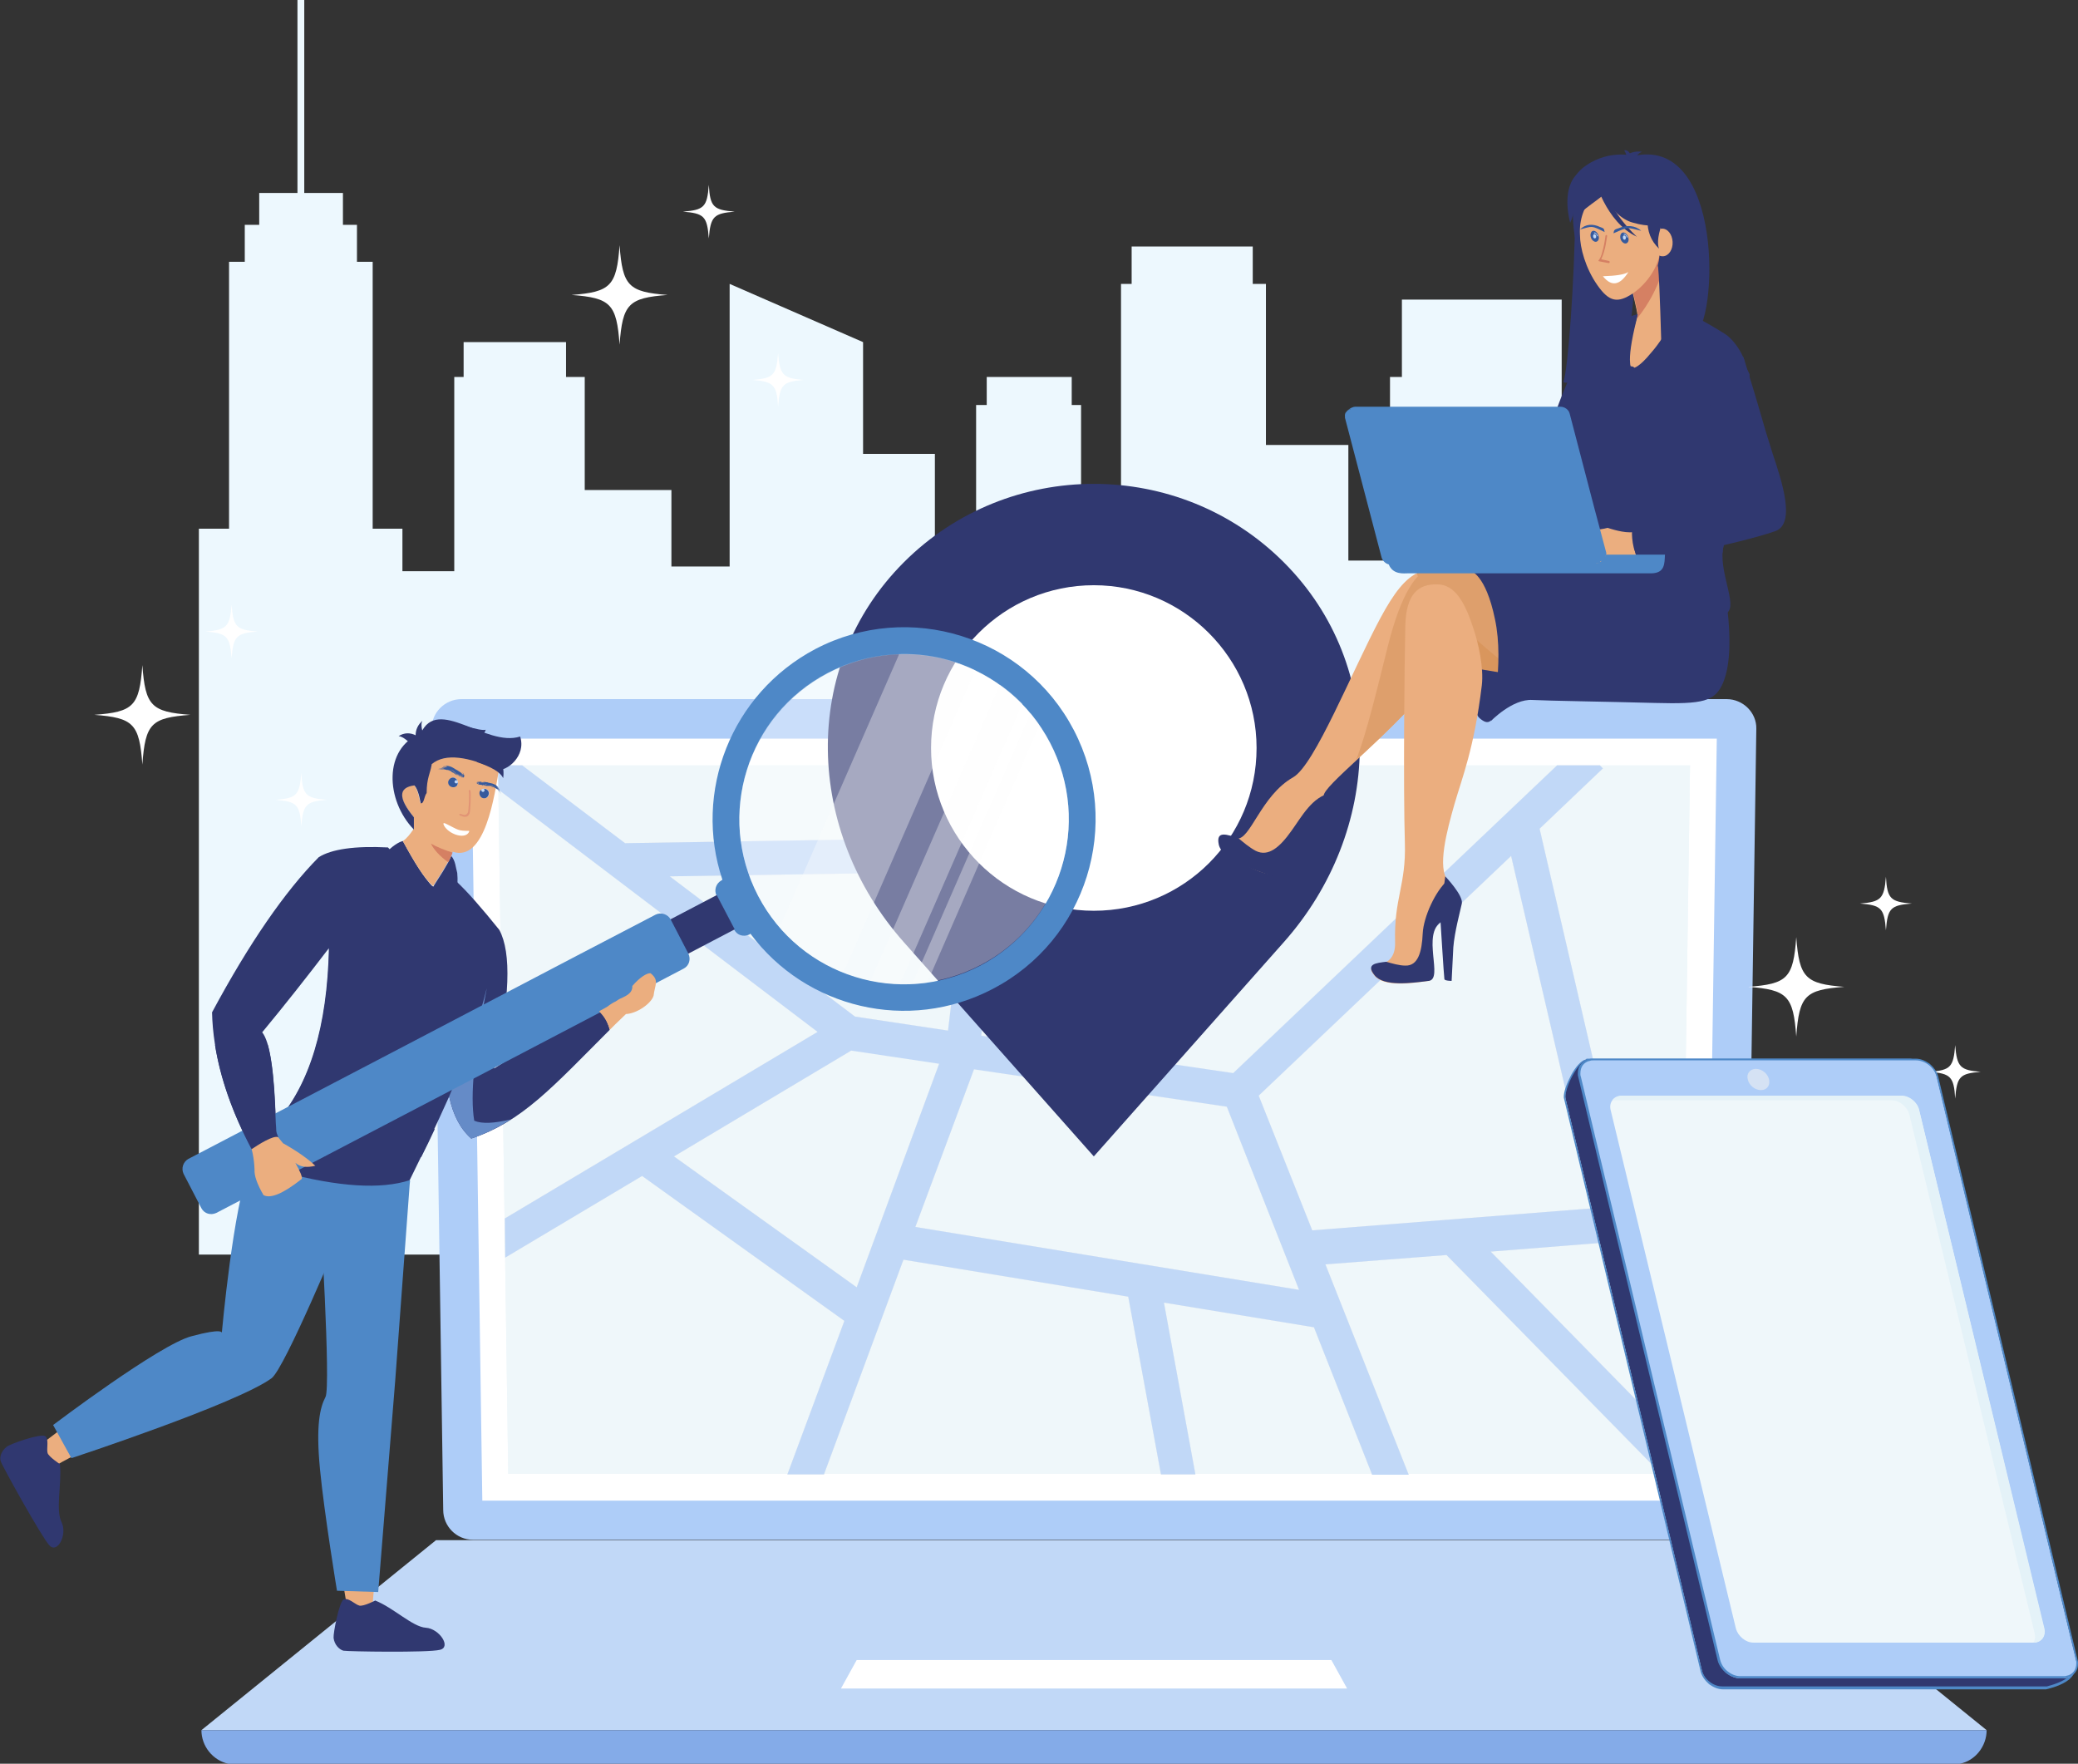 <svg xmlns="http://www.w3.org/2000/svg" xmlns:xlink="http://www.w3.org/1999/xlink" id="Character_1" x="0px" y="0px" viewBox="0 0 489 415" style="enable-background:new 0 0 489 415;" xml:space="preserve"><rect x="0" y="0" width="489" height="415" fill="#333333" stroke="none"/><style type="text/css">	.st0{fill:#EDF8FE;}	.st1{fill:#303870;}	.st2{fill:#FFFFFF;}	.st3{fill:#D4526E;stroke:#4E88C7;stroke-width:1.686;stroke-linejoin:round;stroke-miterlimit:10;}			.st4{fill:none;stroke:#4E88C7;stroke-width:2.116;stroke-linecap:round;stroke-linejoin:round;stroke-miterlimit:10;stroke-dasharray:4.231,6.347,0,0;}			.st5{fill:none;stroke:#8993FB;stroke-width:1.615;stroke-linecap:round;stroke-linejoin:round;stroke-miterlimit:10;stroke-dasharray:3.23,3.23,0,0;}	.st6{fill-rule:evenodd;clip-rule:evenodd;fill:#6186C3;}	.st7{fill-rule:evenodd;clip-rule:evenodd;fill:#303870;}	.st8{fill:#303030;}	.st9{fill:#261817;}	.st10{fill:#E2A592;}	.st11{fill:#3C445B;}	.st12{fill:#2C344D;}	.st13{fill:#6186C3;}	.st14{fill:#4456A6;}	.st15{fill:#2D3A72;}	.st16{fill:#CA6F74;}	.st17{fill:#393D4E;}	.st18{fill:#6178CC;}	.st19{fill:#E3A98C;}	.st20{clip-path:url(#SVGID_2_);fill:#D96969;}	.st21{fill:#82AFC0;}	.st22{clip-path:url(#SVGID_4_);fill:#D96969;}	.st23{fill:#A5CFD8;}	.st24{fill:#F0C9B2;}	.st25{fill:none;stroke:#F0C981;stroke-width:0.399;stroke-linecap:round;stroke-linejoin:round;stroke-miterlimit:10;}	.st26{fill:none;stroke:#CE8870;stroke-width:0.756;stroke-linecap:round;stroke-linejoin:round;stroke-miterlimit:10;}	.st27{fill:#504F94;}	.st28{fill:#172436;}	.st29{fill:#1F314E;}	.st30{fill:#E1ABA0;}	.st31{fill:#1A1F47;}	.st32{fill:#2F3A56;}	.st33{fill:#4E88C7;}	.st34{fill:#2A324E;}	.st35{fill:#C8DAF8;}	.st36{fill:#C4655D;}	.st37{fill:#202020;}	.st38{fill:#211715;}	.st39{fill:#E2A491;}	.st40{fill-rule:evenodd;clip-rule:evenodd;fill:#3D3B6D;}	.st41{fill:#C38276;}	.st42{fill:#E3E3E3;}	.st43{fill-rule:evenodd;clip-rule:evenodd;fill:#EDF8FE;}	.st44{fill-rule:evenodd;clip-rule:evenodd;fill:#AECDF8;}	.st45{fill-rule:evenodd;clip-rule:evenodd;fill:#FFFFFF;}	.st46{fill-rule:evenodd;clip-rule:evenodd;fill:#EFF7FA;}	.st47{fill-rule:evenodd;clip-rule:evenodd;fill:#C1D8F7;}	.st48{fill-rule:evenodd;clip-rule:evenodd;fill:#84ABE8;}	.st49{fill-rule:evenodd;clip-rule:evenodd;fill:#E3E3E3;}	.st50{fill-rule:evenodd;clip-rule:evenodd;fill:#EBAE7F;}	.st51{fill-rule:evenodd;clip-rule:evenodd;fill:#D58063;}	.st52{fill-rule:evenodd;clip-rule:evenodd;fill:#DE9F6C;}	.st53{fill-rule:evenodd;clip-rule:evenodd;fill:#D9965D;}	.st54{fill-rule:evenodd;clip-rule:evenodd;fill:#4E88C7;}	.st55{fill-rule:evenodd;clip-rule:evenodd;fill:#365A9D;}	.st56{fill-rule:evenodd;clip-rule:evenodd;fill:#658BC7;}	.st57{opacity:0.35;}	.st58{fill-rule:evenodd;clip-rule:evenodd;fill:#FCFCFC;}	.st59{fill:#E29475;}	.st60{fill-rule:evenodd;clip-rule:evenodd;fill:#E4F2F8;}	.st61{fill-rule:evenodd;clip-rule:evenodd;fill:#D5E2F4;}	.st62{clip-path:url(#SVGID_6_);}	.st63{fill:#F5F5F5;}	.st64{fill:#455A64;}	.st65{fill:#FFBE9D;}	.st66{fill:#EB996E;}</style><g>	<g>		<polygon class="st43" points="367.5,70.5 329.9,70.5 329.9,88.7 327.1,88.7 327.1,131.9 317.3,131.9 317.3,104.7 297.9,104.7     297.9,66.8 294.8,66.8 294.8,58 266.3,58 266.3,66.8 263.8,66.8 263.8,115.3 254.4,115.3 254.4,95.3 252.2,95.3 252.2,88.7     232.2,88.7 232.2,95.3 229.7,95.3 229.7,131.9 220,131.9 220,106.8 203.1,106.8 203.1,80.5 171.7,66.8 171.7,133.3 158,133.3     158,115.3 137.6,115.3 137.6,88.7 133.2,88.7 133.2,80.5 109.1,80.5 109.1,88.7 106.9,88.7 106.9,134.4 94.7,134.4 94.7,124.4     87.7,124.4 87.7,61.6 84,61.6 84,52.9 80.7,52.9 80.7,45.4 71.6,45.4 71.6,0 70,0 70,45.4 61,45.4 61,52.9 57.6,52.9 57.6,61.6     53.9,61.6 53.9,124.4 46.8,124.4 46.8,295.2 367.5,295.2   "></polygon>	</g>	<g>		<g>			<path class="st44" d="M108.6,164.5h297.7c3.9,0,7.1,3.2,7,7l-2.7,183.8c-0.1,3.8-3.2,7-7,7H111.3c-3.9,0-7-3.2-7-7l-2.7-183.8     C101.5,167.7,104.7,164.5,108.6,164.5z"></path>		</g>		<g>			<polygon class="st45" points="110.9,173.8 113.5,353.1 401.4,353.1 404,173.8    "></polygon>		</g>		<g>			<polygon class="st46" points="117.2,180.1 119.6,346.8 395.3,346.8 397.7,180.1    "></polygon>		</g>		<g>			<polygon class="st47" points="47.4,407.1 144.3,407.1 370.6,407.1 467.5,407.1 412.3,362.4 370.6,362.4 144.3,362.4 102.6,362.4         "></polygon>		</g>		<g>			<path class="st48" d="M47.4,407.1h420.1c0,3.8-2.7,7.2-6.3,7.9H53.7C50.1,414.2,47.4,410.9,47.4,407.1z"></path>		</g>		<g>			<polygon class="st45" points="201.6,390.6 215.7,390.6 299.2,390.6 313.3,390.6 317,397.3 299.2,397.3 215.7,397.3 197.9,397.3         "></polygon>		</g>	</g>	<g>		<polygon class="st46" points="117.2,180.1 119.6,346.8 395.3,346.8 397.7,180.1   "></polygon>	</g>	<g>		<path class="st49" d="M117.2,180.1l0.1,5.7l75.1,57l-73.6,43.9l0.1,9.2l32.2-19.2l47.6,34.1l-13.4,36.1h8.6l18.7-50.5l52.9,8.7    l7.7,41.8h8.1l-7.4-40.4l35.3,5.8l13.7,34.7h8.6l-19.6-49.5l28.5-2.2l50.8,51.8h4.1l0.1-7.1l-44.6-45.5l45.3-3.6l0.1-8l-13.3,1    L362.3,195l14.9-14.2l-0.7-0.7h-10.1l-76.2,72.4l-27.2-4l23.8-68.4h-8.5l-23.4,67.2l-24-3.6l7.4-63.6h-8.1l-2,17l-81.1,1.3    l-24.2-18.3H117.2L117.2,180.1z M355.6,201.4l19.3,82.9l-66.1,5.2l-12.6-31.7L355.6,201.4L355.6,201.4z M157.6,206.2l69.9-1.1    l-4.4,37.4l-21.9-3.3L157.6,206.2L157.6,206.2z M305.7,303.5l-90.3-14.8l13.8-37.1l59.5,8.8L305.7,303.5L305.7,303.5z     M201.6,302.9l-43-30.8l41.7-24.9l20.7,3.1L201.6,302.9z"></path>	</g>	<g>		<path class="st46" d="M117.2,180.1l0.1,5.7l75.1,57l-73.6,43.9l0.1,9.2l32.2-19.2l47.6,34.1l-13.4,36.1h8.6l18.7-50.5l52.9,8.7    l7.7,41.8h8.1l-7.4-40.4l35.3,5.8l13.7,34.7h8.6l-19.6-49.5l28.5-2.2l50.8,51.8h4.1l0.1-7.1l-44.6-45.5l45.3-3.6l0.1-8l-13.3,1    L362.3,195l14.9-14.2l-0.7-0.7h-10.1l-76.2,72.4l-27.2-4l23.8-68.4h-8.5l-23.4,67.2l-24-3.6l7.4-63.6h-8.1l-2,17l-81.1,1.3    l-24.2-18.3H117.2L117.2,180.1z M355.6,201.4l19.3,82.9l-66.1,5.2l-12.6-31.7L355.6,201.4L355.6,201.4z M157.6,206.2l69.9-1.1    l-4.4,37.4l-21.9-3.3L157.6,206.2L157.6,206.2z M305.7,303.5l-90.3-14.8l13.8-37.1l59.5,8.8L305.7,303.5L305.7,303.5z     M201.6,302.9l-43-30.8l41.7-24.9l20.7,3.1L201.6,302.9z"></path>	</g>	<g>		<polygon class="st46" points="117.2,180.1 117.3,185.8 197.1,246.3 198.9,247.1 290.9,260.7 292.8,261 294.2,259.7 377.2,180.8     376.5,180.1 366.4,180.1 290.2,252.5 201.1,239.3 123.1,180.1   "></polygon>	</g>	<g>		<path class="st47" d="M117.2,180.1l0.1,5.7l75.1,57l-73.6,43.9l0.1,9.2l32.2-19.2l47.6,34.1l-13.4,36.1h8.6l18.7-50.5l52.9,8.7    l7.7,41.8h8.1l-7.4-40.4l35.3,5.8l13.7,34.7h8.6l-19.6-49.5l28.5-2.2l50.8,51.8h4.1l0.1-7.1l-44.6-45.5l45.3-3.6l0.1-8l-13.3,1    L362.3,195l14.9-14.2l-0.7-0.7h-10.1l-76.2,72.4l-27.2-4l23.8-68.4h-8.5l-23.4,67.2l-24-3.6l7.4-63.6h-8.1l-2,17l-81.1,1.3    l-24.2-18.3H117.2L117.2,180.1z M355.6,201.4l19.3,82.9l-66.1,5.2l-12.6-31.7L355.6,201.4L355.6,201.4z M157.6,206.2l69.9-1.1    l-4.4,37.4l-21.9-3.3L157.6,206.2L157.6,206.2z M305.7,303.5l-90.3-14.8l13.8-37.1l59.5,8.8L305.7,303.5L305.7,303.5z     M201.6,302.9l-43-30.8l41.7-24.9l20.7,3.1L201.6,302.9z"></path>	</g>	<g>		<g>			<path class="st7" d="M302.1,132.3L302.1,132.3c24.6,24.6,23.1,63.4,0,89.4l-44.7,50.4l-44.7-50.4c-23.1-26-24.6-64.8,0-89.4l0,0     C237.3,107.7,277.5,107.7,302.1,132.3z"></path>		</g>		<g>			<path class="st45" d="M257.4,137.7c21.1,0,38.3,17.2,38.3,38.3c0,21.2-17.1,38.3-38.3,38.3c-21.1,0-38.3-17.2-38.3-38.3     C219.1,154.9,236.2,137.7,257.4,137.7z"></path>		</g>		<g>			<path class="st45" d="M257.4,146.4c16.3,0,29.6,13.3,29.6,29.6s-13.3,29.6-29.6,29.6c-16.3,0-29.6-13.3-29.6-29.6     S241,146.4,257.4,146.4z"></path>		</g>	</g>	<g>		<g>			<g>				<path class="st7" d="M384.3,52.1c0,0,2.3,15.1,2.7,21c0.2,3,0.5,5.4-1.4,7.4c0,0,4.6,0.5,6.2-0.8c0,0-0.3,0.6-0.6,0.9      c0,0,5.2,0.2,7.3-1.4c5.9-3,7.3-47.9-14.5-42.4c0,0-14.4-1.2-13.3,12.9c-0.2,16.8-1.7,37.2-2.8,40.2c1.6,0.9,5.5-2.1,6-3.5      c0.4-1.2,0.7-2.6,0.8-2.9c0,0-0.5,4.1-0.7,4.3c0,0,5.9-6.6,8.4-8.5C385,77.3,385,55.1,384.3,52.1z"></path>			</g>			<g>				<path class="st7" d="M387.7,57.9c0,0,3.1-4.9,3.8-9c0.5-3-1-13.9-12-12.4c0,0-3.2,0.3-6.2,2.4c-2.4,1.6-5.9,5.1-2,14.7l1,3.2      L387.7,57.9z"></path>			</g>			<g>				<path class="st7" d="M379,75.6c-4.5,1-10.2,13.6-13,21.6c-3.5,8.5-4.4,30.7-2.3,31.4c-3.8,9.6,18.7,0.4,17.6,0.3      C380.3,128.7,379,75.6,379,75.6z"></path>			</g>			<g>				<path class="st7" d="M368.9,89.7c2.9-6.7,6.8-13.4,10.1-14.1c0,0,0.1,4.8,0.3,11.4c-1.2,14.8-3.4,36.4-3.9,41.9      C349.5,129,371.8,131.2,368.9,89.7z"></path>			</g>			<g>				<path class="st7" d="M395.6,72.8c0,0,5.5,2.7,10.2,5.7c2.7,1.6,5.4,6.6,4.7,7.5c-0.5,0.6-2-0.4-1.6-0.2c3.3,1.7-5,48.6-7.8,50.7      c-2.8,2.1-27.7,0.4-30.6-2.3c-2.8-2.7,2.2-11-0.3-27.6c-2.5-16.6,7.5-31,8.8-30.9c1.3,0,9.6-2.8,9.6-2.8H395.6z"></path>			</g>			<g>				<path class="st7" d="M401.1,136.5c-2.8,2.1-20.6,2.2-28.2-0.2c-0.9-0.3-4.7-1.8-4.8-3.3c0.9-0.2,4.6,0.3,6-0.1      c5.1-1.2,8-7.5,8-7.5s2.8-1,9.1-3.7c6.3-2.7,3.7-10.8,3.9-14.4c0.1-3.6,4-12.5,15.5-21.4l1.1,2.1      C412.4,96.3,403.7,134.5,401.1,136.5z"></path>			</g>			<g>				<path class="st50" d="M390.3,53.6l5.6,20.4c0,0-9.4,14.7-12,13.4c-2.6-1.3,1.4-12,1.4-13.4c0-1.4-4-16.4-4-16.4L390.3,53.6z"></path>			</g>			<g>				<path class="st51" d="M385.2,75c0.1-0.5,0.2-0.8,0.2-1c0-1.4-4-16.4-4-16.4l9-4l1.8,6.7C390.6,67.3,387.7,71.9,385.2,75z"></path>			</g>			<g>				<path class="st50" d="M371.8,55.2c0,3.1,1.3,7.9,4.1,11.9c2.8,4,4.8,4.3,8.4,1.9c3.1-2.1,6.8-6.8,6.4-11.7      c0.9-7.1-2.8-13.5-8.4-14.2C376.8,42.4,371.4,48,371.8,55.2z"></path>			</g>			<g>				<path class="st50" d="M345.9,134.3c-10.8-1.6-14.5-1.1-21.1,11.2c-6.6,12.3-15.4,34.5-20.5,37.4c-7.6,4.3-10.1,14.9-13.3,14.4      c-3.1-0.5-5.1,0.9-1.7,3.7c3.4,2.8,8.9,5.2,10.8,4.7c1.9-0.5,3.3-8.6,8.3-11.3c4.9-2.6,3.4-4.8,3.1-7.1      c-0.3-2.3,14.3-13.1,25.4-26.5c6.8-8.2,10.2-13.6,10.7-18.5C348.1,137.5,345.9,134.3,345.9,134.3z"></path>			</g>			<g>				<path class="st52" d="M319.1,178.9c2.5-6.4,5-16.9,7.4-26.5c3.4-13.7,6.9-17,9.1-18.4c2.7-0.7,5.9-0.4,10.3,0.3      c0,0,2.2,3.2,1.7,8.1c-0.5,4.9-4,10.3-10.7,18.5C331,167.9,324.2,174.2,319.1,178.9z"></path>			</g>			<g>				<path class="st7" d="M342.6,145.1c0,0,2.9,21.7,5.6,23.9c1.9,1.6,3.3,1.7,4.6-4.8c1.3-6.5-2.1-30.6-2.1-30.6L342.6,145.1z"></path>			</g>			<g>				<polygon class="st53" points="344.9,156.9 371.5,161.3 356.5,139.8 345.1,137.4 338.2,139     "></polygon>			</g>			<g>				<path class="st52" d="M400.2,135.1c9.4,17,3,27.7-8.5,28.8c-11.5,1.1-29.6-1-40.1-9.8c-10.6-8.8-19.2-18.1-18-19.5      C334.8,133.3,400.2,135.1,400.2,135.1z"></path>			</g>			<g>				<path class="st50" d="M346.7,147.8c-1.9-5.8-4.2-10.3-8.5-10.3c-4.5-0.1-7.3,2.3-7.5,9.7c-0.2,8.8-0.5,38.1-0.1,51.2      c0.3,9.9-2.6,13-2.3,23.3c0.2,7.7-8.1,3.8-4.9,7.8c2.2,2.8,8.7,1.9,12.7,1.3c3.6-0.5-1.8-11.2,3.1-14c4.2-2.5,4.3-6.4,1.6-9.5      c-2.7-3-0.3-11.9,1.5-18.2c1.8-6.2,4.6-13,6.4-27.8C349.2,157.1,347.9,151.3,346.7,147.8z"></path>			</g>			<g>				<path class="st7" d="M383.8,74.4c-1.5,5.6-1.8,9-1.5,11.2c0.1,1,0.4,1.7,0.9,2.1c0.6,0.4,1.3,0.5,2.1,0.1      c1.2-0.5,2.7-1.9,4.6-4.2l0,0c1.5-1.8,3.6-4.9,6-8.5l0.8-1.2l-1.3-0.6l-0.7,1c-2.4,3.6-4.4,6.7-5.9,8.4l0,0      c-1.7,2.1-3.1,3.4-4.1,3.8c-0.3,0.2-0.6,0.2-0.7,0.1c-0.2-0.2-0.4-0.6-0.4-1.2c-0.2-1.8,0.3-5.2,1.4-9.7      c0.1-0.5,0.3-1.1,0.4-1.8L383.8,74.4z"></path>			</g>			<g>				<path class="st7" d="M326.2,226.3c1.4,0.4,3.1,0.9,4.5,0.9c3,0.1,3.9-3.2,4.1-7.6c0.2-3.9,3-10,5.9-12.5      c0.1,0.1,0.1,0.1,0.2,0.2c2.7,3,2.6,7-1.6,9.5c-4.9,2.9,0.5,13.6-3.1,14c-4,0.5-10.5,1.4-12.7-1.3      C321.3,226.8,323.8,226.6,326.2,226.3z"></path>			</g>			<g>				<path class="st7" d="M291.4,197.2c1.2,1,2.6,2.2,4.1,3c3,1.5,5.7-0.9,8.4-4.7c2.4-3.3,4.9-8.1,9.3-8.9c0,0.1,0,0.2,0.1,0.3      c1,3.9,2.4,8.2-3.3,8.3c-6.6,0.1-7.2,12.1-11,10.8c-4.4-1.5-11.5-3.9-12.2-7.3C286.1,195.3,288.8,196.4,291.4,197.2z"></path>			</g>			<g>				<path class="st7" d="M340.1,206.2c0,0,4.3,4.5,3.9,6.4c-0.4,1.9-1.7,6.6-2,10.3c-0.2,3.7-0.4,7.9-0.4,7.9s-1.6,0-1.7-0.4      c-0.1-0.4-1-14.9-1-14.9L340.1,206.2z"></path>			</g>			<g>				<path class="st7" d="M313.1,186.6c0,0,1.9,6.1,0.4,7.5c-1.5,1.5-1.8,4.8-4.1,7.9c-2.3,3.1-4.9,6.7-4.9,6.7s-1.6-0.8-1.5-1.2      c0.1-0.4,7.4-13.5,7.4-13.5L313.1,186.6z"></path>			</g>			<g>				<path class="st7" d="M404.8,133.6c0,0,4.4,18,0.7,27c-1.9,4.5-4.7,5.1-16.1,4.8c-11.1-0.3-25.1-0.5-28.8-0.7      c-4.7-0.3-9.8,5-9.8,5s3.3-13.3,1-24c-2.2-10.7-5.8-11.4-5.8-11.4l4.8-0.7H404.8z"></path>			</g>			<g>				<path class="st7" d="M406,127.4c-2.4,5.1,2.6,13.9,0.8,16.4c-1.7,2.5-11.7,0.4-18.3-4.9c-6.5-5.3-18.9-6.4-18.9-6.4L406,127.4z"></path>			</g>			<g>				<path class="st50" d="M381,132.1c-1.5,0.7-8.2,0.7-10.5,0.2c-2.4-0.5-0.6-3.9,0.3-4.8c0.9-0.9,5.1-1,5.5-1.4      c0.4-0.4-2.5-0.3-2.8-0.8c-0.3-0.5,3.1-0.6,4.8-1.1c0.7,0.2,3.8,1.3,6.1,1c0.1,1.5-0.1,3.5,0.7,5.8      C384.1,131.3,381.6,131.9,381,132.1z"></path>			</g>			<g>				<path class="st7" d="M405.6,128.3c-0.1,0.4-0.3,1.4-0.2,1.7c-0.3,0-0.8,0-1.1,0.1c-1,0.1-2.1,0.2-3.1,0.4      c-0.6,0.1-1.1,0.1-1.7,0.2c-6.9,0.8-12.9,1.3-13.5,0.7c5.3-0.8,5.5-1,5.9-1C397,130,401.3,128.8,405.6,128.3z"></path>			</g>			<g>				<path class="st7" d="M376,42c-6.9,4-4.7,6.8-6.5,10.4c0,0-2.1-7.1,1.2-11C374.1,37.3,376,42,376,42z"></path>			</g>			<g>				<path class="st7" d="M375.1,41.7c0,0,2.7,10.6,10.1,14c0,0-7.3-6.5-8-13.5C376.6,35.1,375.1,41.7,375.1,41.7z"></path>			</g>			<g>				<path class="st7" d="M373.3,41.6c0.9-0.4,1.5-0.3,1.9,0.3c-0.2,1.4-0.9,2.5-2,3.2C373.6,44.5,373.6,43.3,373.3,41.6z"></path>			</g>			<g>				<path class="st7" d="M383.5,38.9c-1.2-0.3-1.7-0.9-1.6-1.8c1.4-1.2,2.9-1.6,4.5-1.4C385.6,36,384.6,37.1,383.5,38.9z"></path>			</g>			<g>				<path class="st7" d="M374.7,40.5c0,0,3.8,10.1,9.6,11.6c5.8,1.5,8.4-0.1,8.4-0.1s-4.5-3.6-5.4-9.7      C387.3,42.3,377.6,35.7,374.7,40.5z"></path>				<path class="st1" d="M389,53.1L389,53.1c-1.4,0-3-0.2-4.7-0.7c-5.9-1.5-9.7-11.4-9.8-11.8l0-0.1l0.1-0.1c0.7-1.3,2-1.9,3.7-1.9      c4,0,9.1,3.5,9.3,3.6l0.1,0.1l0,0.1c0.9,6,5.2,9.5,5.3,9.6l0.3,0.2l-0.3,0.2C392.8,52.3,391.6,53.1,389,53.1z M375,40.5      c0.5,1.2,4.1,10,9.4,11.3c1.7,0.4,3.2,0.6,4.6,0.6c1.6,0,2.7-0.3,3.2-0.5c-1.1-1-4.3-4.3-5.1-9.5c-0.7-0.5-5.4-3.5-8.9-3.5      C376.7,39,375.7,39.5,375,40.5z"></path>			</g>			<g>				<path class="st7" d="M390.2,63c0-0.2-0.1-0.3-0.1-0.5c0.4-1.5,0.6-3.1,0.4-5c1.4-1.2,4.5-0.2,7,0.6c3,10.6,2.6,30.1,0.5,30.7      c-1.3,1.6-4.4,1.4-4.4,1.4c0.2-0.3,0.4-0.9,0.4-0.9c-1,1.3-3.8,0.8-3.8,0.8c1.1-2,0.9-4.4,0.8-7.4C390.9,80.4,390.6,67,390.2,63      z"></path>			</g>			<g>				<path class="st50" d="M388.8,57.2c0.1,1.8,1.2,3.2,2.6,3.1c1.3-0.1,2.3-1.6,2.2-3.4c-0.1-1.8-1.2-3.2-2.6-3.1      C389.7,53.9,388.7,55.4,388.8,57.2z"></path>			</g>			<g>				<path class="st7" d="M391.4,51.8c-1.6-1.2-2.8-1.2-3.7-0.2c-0.1,2.8,0.8,5.1,2.7,6.9C389.9,57.2,390.2,54.9,391.4,51.8z"></path>			</g>			<g>				<path class="st7" d="M372.9,46.6c-0.7-2.8-1.5-3.6-2.3-2.4c-0.7,4.5-0.6,8.7,0.2,12.6C370.7,54.4,371.5,51,372.9,46.6z"></path>			</g>			<g>				<path class="st7" d="M379.6,42.4c0.9-2.7,0.7-3.8-0.6-3.3c-3,3.4-5.3,7-6.7,10.7C374.6,47.6,380,44.8,379.6,42.4z"></path>			</g>			<g>				<path class="st7" d="M383.3,38.6c0.5-0.3,0.7-0.9,0.6-1.8c-0.5-1.2-1.1-1.6-1.7-1.4C382.5,35.7,382.9,36.8,383.3,38.6z"></path>			</g>			<g>				<path class="st7" d="M384,86.2c-0.7-0.1-1.5,0.6-1.7,1.7c-0.2,1.1,0.3,2.1,1,2.2c0.7,0.1,1.5-0.6,1.7-1.7      C385.2,87.3,384.8,86.3,384,86.2z"></path>			</g>			<g>				<path class="st7" d="M383.2,89.5c-0.5-0.1-0.9,0.4-1,1.1c-0.1,0.7,0.2,1.3,0.6,1.3c0.5,0.1,0.9-0.4,1-1.1      C383.9,90.2,383.6,89.6,383.2,89.5z"></path>			</g>			<g>				<path class="st7" d="M382.7,91.6c-0.4-0.1-0.8,0.3-0.9,0.9c-0.1,0.6,0.1,1.1,0.5,1.2c0.4,0.1,0.8-0.3,0.9-0.9      C383.4,92.2,383.1,91.6,382.7,91.6z"></path>			</g>			<g>				<path class="st7" d="M410.3,84.1c4.6,14.7,3.9,13.4,6.8,22.5c2.2,6.6,5.6,16.7,0.6,18.4c-9,3.1-30.7,7.4-32,6.3      c-1.6-1.3-1.8-6-1.6-6.7c0.2-0.7,22.5-9,22.5-9s-2.9-5.7-4.1-17C401.4,87.5,409.2,82.7,410.3,84.1z"></path>			</g>			<path class="st54" d="M378,130.2C378,130.2,378,130.2,378,130.2c0,0,0-0.1,0-0.1l-2.8-10.5l-5.8-22.2c-0.2-1-1.2-1.7-2.2-1.7     h-3.3h-45c-0.9,0-2.6,1.2-2.4,2.2c0-0.1,0-0.2,0-0.3c0,0.2,0,0.4,0,0.7l8.6,32.8c0.2,0.8,0.9,1.5,1.7,1.7c0,0,0,0,0,0     c1,2.5,3.6,2.1,4.6,2.1h57.3c3.1-0.1,3-2.3,3.1-4.4H378z M378,130.4c0,0.1,0,0.1,0,0.2C377.9,130.5,378,130.4,378,130.4z      M377,131.3c0,0,0-0.1,0-0.1C377,131.2,377,131.3,377,131.3z M376.9,131.6c0,0,0,0.1,0,0.1C376.9,131.6,376.9,131.6,376.9,131.6z      M317.1,96.5c-0.1,0-0.1,0.1-0.2,0.1C317,96.6,317.1,96.5,317.1,96.5z M316.9,96.7c0,0-0.1,0.1-0.1,0.1     C316.8,96.8,316.9,96.7,316.9,96.7z M316.5,97.3c0-0.1,0-0.1,0.1-0.2C316.6,97.2,316.5,97.3,316.5,97.3z M316.7,96.9     c0,0.1-0.1,0.1-0.1,0.2C316.6,97,316.7,96.9,316.7,96.9z M317.5,96.4c0.1,0,0.2,0,0.3,0C317.7,96.3,317.6,96.3,317.5,96.4z      M317.2,96.5c0.1,0,0.1,0,0.2-0.1C317.3,96.4,317.3,96.4,317.2,96.5z M375.6,132.6c0.1,0,0.2,0,0.3,0     C375.8,132.5,375.7,132.6,375.6,132.6z M376,132.5c0.1,0,0.1,0,0.2-0.1C376.2,132.5,376.1,132.5,376,132.5z M376.3,132.4     c0.1,0,0.1-0.1,0.2-0.1C376.4,132.3,376.4,132.4,376.3,132.4z M376.5,132.2C376.6,132.2,376.6,132.2,376.5,132.2     C376.6,132.2,376.6,132.2,376.5,132.2c0.1-0.1,0.2-0.2,0.3-0.2C376.8,132.1,376.7,132.2,376.5,132.2     C376.6,132.2,376.6,132.2,376.5,132.2z M376.8,131.9c0,0,0,0.1-0.1,0.1C376.8,131.9,376.8,131.9,376.8,131.9z M376.9,132     c0.1-0.1,0.1-0.1,0.2-0.2C377.1,131.8,377,131.9,376.9,132z M377.9,130.6c0,0.1,0,0.1-0.1,0.2     C377.9,130.8,377.9,130.7,377.9,130.6z M377.8,130.9c0,0.1-0.1,0.1-0.1,0.2C377.7,131.1,377.7,131,377.8,130.9z M377.6,131.2     c0,0.1-0.1,0.1-0.1,0.2C377.5,131.3,377.6,131.3,377.6,131.2z M377.4,131.5c-0.1,0.1-0.1,0.1-0.2,0.2     C377.3,131.6,377.3,131.6,377.4,131.5z"></path>		</g>		<g>			<path class="st55" d="M379.7,54.9c3.6-1.6,3.1-1.4,6.5-0.6c-1.4-1.3-3.4-1.4-5.3-0.6C380,54,379.8,54,379.7,54.9z"></path>		</g>		<g>			<path class="st55" d="M377.6,54.6c-3.2-1.6-2.8-1.4-5.8-0.6c1.3-1.3,3-1.4,4.7-0.6C377.3,53.7,377.5,53.7,377.6,54.6z"></path>		</g>		<g>			<g>				<path class="st55" d="M375.5,56.9c-0.5,0-1.1-0.6-1.2-1.3c-0.1-0.7,0.2-1.3,0.7-1.3c0.5,0,1.1,0.6,1.2,1.3      C376.4,56.3,376,56.9,375.5,56.9z"></path>			</g>			<g>				<path class="st47" d="M375.3,56.1c-0.2,0-0.4-0.2-0.4-0.5c0-0.3,0.1-0.5,0.3-0.5c0.2,0,0.4,0.2,0.4,0.5      C375.7,55.8,375.5,56.1,375.3,56.1z"></path>			</g>			<g>				<path class="st47" d="M375.2,54.9c-0.1,0-0.1-0.1-0.1-0.1c0-0.1,0-0.1,0.1-0.1c0.3,0,0.7,0.4,0.8,0.8c0,0.1,0,0.1-0.1,0.1      c-0.1,0-0.1-0.1-0.1-0.1C375.7,55.1,375.5,54.9,375.2,54.9z"></path>			</g>		</g>		<g>			<g>				<path class="st55" d="M382.5,57.3c-0.5,0-1.1-0.6-1.2-1.3c-0.1-0.7,0.2-1.3,0.7-1.3s1.1,0.6,1.2,1.3      C383.4,56.7,383,57.3,382.5,57.3z"></path>			</g>			<g>				<path class="st47" d="M382.3,56.4c-0.2,0-0.4-0.2-0.4-0.5c0-0.3,0.1-0.5,0.3-0.5c0.2,0,0.4,0.2,0.4,0.5      C382.6,56.2,382.5,56.4,382.3,56.4z"></path>			</g>			<g>				<path class="st47" d="M382.2,55.2c-0.1,0-0.1-0.1-0.1-0.1c0-0.1,0-0.1,0.1-0.1c0.3,0,0.7,0.4,0.8,0.8c0,0.1,0,0.1-0.1,0.1      c-0.1,0-0.1-0.1-0.1-0.1C382.7,55.5,382.5,55.2,382.2,55.2z"></path>			</g>		</g>		<g>			<path class="st51" d="M377.8,55.5c0-0.1,0.1-0.2,0.2-0.2c0.1,0,0.2,0.1,0.2,0.2c-0.2,1.4-0.4,2.6-0.7,3.6     c-0.2,0.8-0.5,1.4-0.7,1.9l1.8,0.4c0.1,0,0.2,0.1,0.2,0.3c0,0.1-0.1,0.2-0.3,0.2l-2.1-0.4l-0.3-0.1l0.2-0.3     c0.3-0.4,0.6-1.1,0.8-2C377.4,58.1,377.6,57,377.8,55.5z"></path>		</g>		<g>			<path class="st45" d="M383.2,64c-2,3.2-4,3.5-6,1C380.3,64.9,382.3,64.6,383.2,64z"></path>		</g>	</g>	<g>		<g>			<path class="st50" d="M87.9,381.1c0.1-1.2-0.3-2.9-0.1-5c1.4-15.7,4.3-51.3,4.3-51.3s3.3-28.2,3.6-46c-3.6-0.3-7.1-0.9-10.6-1.8     c-7.6-1.9-12.7-5-19.9-8.5c-3.9,14.6-11.3,41.3-11.3,41.3s0,5.7-7.6,5.7c-6.6,0-34.2,23.1-39.7,26.5c0.7,1.7,2.5,3.3,3.3,5     c8.8-7.2,53.9-23.7,53.9-23.7l12.3-31.1c0,0,3.7,38.1,0.7,41.1c-3,3,5.3,45.7,5.3,47.9C82.1,381.4,85.6,381.1,87.9,381.1z"></path>		</g>		<g>			<path class="st54" d="M75.3,284.1c0,0,2.6,42.1,1.3,44.6c-1.3,2.5-2.3,6.6-1.3,17c1,10.4,4,28.6,4,28.6l9.7,0.3l4-49.7l3.4-46.1     l0.1-1l-13.2-9.9L75.3,284.1z"></path>		</g>		<g>			<path class="st54" d="M12.5,335.3l4.3,7.8c0,0,38.9-12.8,47.1-18.8c3.1-2.3,16.2-33.9,16.2-33.9l10.3-12.2l0.1-6.8l-22.1-9.7     c0,0-8,9-9.6,12.7c-3.9,9.1-6.6,39.2-6.6,39.2s0.3-1.2-7.1,0.8C37.6,316.3,12.5,335.3,12.5,335.3z"></path>		</g>		<g>			<path class="st7" d="M14.1,344.5c0,0-2.6-1.7-2.9-2.6c-0.3-1,0.4-3.4-0.6-4c-1.1-0.6-7.9,1.7-9,2.5c-1.3,1-1.8,2.5-1.4,3.5     c0.3,1,9.5,17.6,11.4,19.7c1.9,2.1,4.3-2.5,2.9-5.4C13,355.2,14.6,349.1,14.1,344.5z"></path>		</g>		<g>			<path class="st7" d="M88.3,376.6c0,0-2.7,1.4-3.7,1.2c-1-0.2-2.7-2.1-3.8-1.4c-1,0.7-2.4,7.8-2.3,9c0.2,1.6,1.3,2.7,2.3,3     c1,0.2,19.9,0.5,22.7-0.2c2.8-0.6-0.1-5-3.3-5.2C97.1,382.8,92.6,378.3,88.3,376.6z"></path>		</g>		<g>			<path class="st7" d="M143.5,242.3c-13.5,13.5-20.6,21.6-32.6,25.6c-2.6-2.3-4.3-5.6-5.2-9.9c-3,6.7-6.1,13.2-9.3,19.7     c-6.8,2.2-16.7,1.6-29.8-1.9l-1.6-6.1c-1-0.7-3.9-0.6-5.8,0.6c-6.2-11.7-9.1-22.6-9.3-32.1C58.6,222,67,209.8,75,201.7     c3-1.9,8.5-2.7,16.3-2.3c8.8,9.7,14.1,12.3,16,7.9c2.7,2.5,6.1,6.4,10.2,11.5c2.9,5.4,2.5,16.3-1.2,32.6     c7.8-5.1,15.8-10,24.7-13.5C142,238.7,143,240.2,143.5,242.3L143.5,242.3z M64.9,264.2c8-9,12.1-22.7,12.5-41.1     c-5.2,6.8-10.4,13.4-15.7,19.8C63.5,245.1,64.6,252.2,64.9,264.2z"></path>		</g>		<g>			<path class="st56" d="M105.7,258c4.3-10.2,7.2-18.7,8.9-25.7c-3,15.1-4,25.5-3,31.4c1.9,0.8,4.7,0.6,8.6-0.3     c-3,1.9-6,3.4-9.3,4.5C108.3,265.6,106.6,262.3,105.7,258z"></path>		</g>		<g>			<path class="st7" d="M65.1,269.8c0.1-1.7,0-3.6-0.1-5.6c8-9,12.1-22.7,12.5-41.1c3.4,18.3-0.6,34.3-12,48L65.1,269.8z"></path>		</g>		<g>			<path class="st7" d="M105,240.4c-7-3.3-15.8-6.3-26.5-8.3c-0.2-2.9-0.5-5.9-1.1-8.9c16.8,4.1,28.4,8.6,34.6,13.5L105,240.4     L105,240.4z M76,252.2c1.3,0.3,2.7,0.7,4.2,1.2l-0.5,0.2l-5.2,2.7C75,255,75.6,253.6,76,252.2L76,252.2z M86.5,266.3l8.8-4.6     c2.8,1.3,5.1,2.6,7,4c-1,2.2-2.1,4.4-3.2,6.6C95.8,270.3,91.6,268.3,86.5,266.3L86.5,266.3z M90.9,247.7l8.2-4.3     c-6.2-2.4-13.1-4.3-20.6-5.6c-0.1,3-0.5,6-1.1,8.9c3.7,0.9,7,1.9,10.1,2.8L90.9,247.7L90.9,247.7z M112.2,216.2     c-6.4-4.3-14.4-7.6-24-9.9c1.9-1.4,4-2.5,6.4-3.4c6.3,6.3,10.4,8,12.3,5.1C109.1,210.7,110.9,213.4,112.2,216.2L112.2,216.2z      M83.7,210.4c-1.5,2.1-3.6,5.2-4.6,7.9c18.2,4.5,27.5,7.8,35.4,14.6c0.6-2.7,0.6-7.1,0.2-9.8C106,217,95.2,213.1,83.7,210.4z"></path>		</g>		<g>			<path class="st7" d="M95.4,213.9c-2.5-4.8-4-9.3-4.4-13.4c1.2-1.3,2.8-2.4,3.8-2.6c3,5.5,5,8.6,7.1,10.8c0,0,0,0,0,0     c0.1-0.1,0.1-0.2,0.2-0.3c1.3-2.1,3-4.5,4.1-7c1,1.2,1,2.6,1.4,4c0.3,3.2-0.3,6.7-1.6,10.5c-0.5-1.3-1-2.5-1.6-3.6     c-0.8-1.4-1.6-2.7-2.4-3.6c-1.2,0.5-2.3,1.3-3.5,2.3C97.4,211.8,96.4,212.8,95.4,213.9z"></path>		</g>		<g>			<path class="st50" d="M94.8,197.9c0.9-0.6,1.7-1.6,2.5-2.8c0-0.8,0-1.7,0-2.9c-3.7-4.5-3.6-7,0.1-7.5c0.6,0.6,1.1,2,1.5,4.2     c0.8,0.2,0.6-2.1,1.3-2.8c0-3.6,1.1-4.4,1.4-6.5c3.3-2.7,9.2-2.1,15.9,0.9c-1.1,6.6-3.3,22.5-11,19.9l-0.3,0.8     c-1.1,2.5-2.8,4.9-4.1,7l-0.2,0.3C99.8,206.6,97.8,203.4,94.8,197.9z"></path>		</g>		<g>			<path class="st7" d="M117,181.1c-6.7-3-12.2-4-15.4-1.3c-0.3,2.1-1.2,3.2-1.2,6.8c-0.6,0.7-0.6,2.6-1.4,2.4     c-0.4-2.2-0.9-3.6-1.5-4.2c-3.8,0.5-3.8,3-0.1,7.5c0,1.2,0,2.1,0,2.9c-6.7-6.9-7.2-19.2,1.6-22.6c4-9,15.3,3.3,23.4,0.7     C123.9,177.9,119.2,181.6,117,181.1z"></path>		</g>		<g>			<path class="st51" d="M101.4,198.5c1.2,0.7,3.6,1.7,5.1,2.1l-0.3,0.8c-0.2,0.5-0.5,1-0.7,1.5c0,0,0,0,0,0     C103.4,201.4,102.1,199.9,101.4,198.5z"></path>		</g>		<g>			<path class="st7" d="M97.2,175.6c0.9-0.8,1.2-1.6,0.8-2.5c-1.5-0.8-2.9-0.7-4.2,0.1C94.7,173.3,95.8,174.1,97.2,175.6z"></path>		</g>		<g>			<path class="st7" d="M99.7,173.1c-0.9,0.6-1.5,0.6-1.9,0c0-1.5,0.6-2.6,1.6-3.5C99,170.3,99.2,171.5,99.7,173.1z"></path>		</g>		<g>			<path class="st7" d="M112.2,179.3c0.6-2,1.7-3,3.4-3c2.3,1.9,3.2,4.2,2.8,6.8C117.8,181.7,115.7,180.5,112.2,179.3z"></path>		</g>		<g>			<path class="st7" d="M109.4,170.8c0.1,1-0.6,2,0.5,2.6c-0.2,4,4.1-0.3,4.4-1.7C113.8,171.9,112.1,171.6,109.4,170.8z"></path>		</g>		<g>			<g>				<path class="st54" d="M252.7,171.8c-11.5-22.1-38.8-30.6-60.8-19.1C172,163.2,163.1,186.4,170,207l-0.3,0.2      c-1.2,0.7-1.7,2.2-1.1,3.5l4.2,8.1c0.7,1.3,2.2,1.7,3.5,1.1l0.3-0.2c13,17.5,37.1,23.4,57,13      C255.7,221.2,264.2,193.9,252.7,171.8L252.7,171.8z M247.1,174.8c9.9,19,2.6,42.4-16.4,52.4c-19,9.9-42.4,2.6-52.3-16.4      c-9.9-19-2.6-42.4,16.4-52.4C213.8,148.4,237.2,155.8,247.1,174.8z"></path>			</g>			<g>									<rect x="149" y="215.5" transform="matrix(0.886 -0.464 0.464 0.886 -83.715 99.485)" class="st7" width="23" height="9.1"></rect>			</g>			<g>				<path class="st54" d="M162,224.4l-4.2-8.1c-0.7-1.2-2.2-1.7-3.5-1.1l-18.6,9.7l0,0l-40.1,21l0,0l-11.1,5.8l-40.2,21      c-1.2,0.7-1.7,2.2-1.1,3.5l4.2,8.1c0.7,1.3,2.2,1.7,3.5,1.1l18.6-9.7l0,0l40.2-21l11.1-5.8h0l40.1-21      C162.2,227.2,162.6,225.7,162,224.4z"></path>			</g>			<g class="st57">				<path class="st45" d="M194.8,158.3c-19,9.9-26.3,33.4-16.4,52.4c9.9,19,33.3,26.3,52.3,16.4c19-9.9,26.3-33.4,16.4-52.4      C237.2,155.8,213.8,148.4,194.8,158.3z"></path>			</g>			<g class="st57">				<path class="st58" d="M218.2,231.2l26.4-60.6c-0.7-1-1.4-1.9-2.1-2.8l-27.8,63.7C215.9,231.4,217,231.3,218.2,231.2L218.2,231.2      z M198.5,228.8c-5.7-2.2-10.8-5.8-15-10.6l28.1-64.3c6.2-0.2,12.4,1.1,17.9,3.8L198.5,228.8L198.5,228.8z M211.8,231.5      c-2.3-0.1-4.6-0.3-6.9-0.8l30.4-69.6c1.9,1.3,3.6,2.8,5.3,4.5L211.8,231.5z"></path>			</g>		</g>		<g>			<path class="st50" d="M59.9,275.2L59.9,275.2c-0.1-2.7-0.6-5-1.4-7c1.2-2,3.9-3.3,5-3l3.1,3.8c3.4,1.9,5.9,3.7,7.6,5.3     c-2,0.5-3.6,0.3-4.7-0.7c1.1,2,1.7,3.3,1.5,3.8c-4.4,3.5-7.4,4.7-9,3.8C60.5,278.6,59.8,276.6,59.9,275.2z"></path>		</g>		<g>			<path class="st7" d="M50.6,245.9c1.2,7.6,4,15.8,8.6,24.5c1.5-1,5.2-3.4,6.3-2.8c-0.7-1.6-0.4-1.4-0.6-3.4     c-0.3-8.8-0.9-14.9-1.9-18.4C59.8,246.1,55.6,246.1,50.6,245.9z"></path>		</g>		<g>			<path class="st50" d="M143.5,242.3c0.4-0.4,2.1-2.1,3.8-3.7c2.5-0.1,5.9-2.4,6.5-4.3c0.3-2.6,1.4-3.6-0.7-5.3     c-0.8-0.1-2.5,0.9-4.3,3c0.1,1.9-1.9,2.5-3.1,3.1c-1.6,1.1-0.5,0.2-2.3,1.4c-0.8,0.7-2,1.1-2.4,1.5     C142,239,142.9,240.2,143.5,242.3z"></path>		</g>	</g>	<g>		<g>			<g>				<path class="st47" d="M107.2,183.1c-0.6-0.3-1.2-0.1-1.5,0.5c-0.3,0.6-0.1,1.2,0.5,1.5c0.6,0.3,1.2,0.1,1.5-0.5      C107.9,184.1,107.7,183.4,107.2,183.1z"></path>			</g>			<g>				<path class="st55" d="M106.1,185.1c-0.6-0.3-0.8-1-0.5-1.5c0.3-0.6,1-0.8,1.5-0.5c0.2,0.1,0.4,0.3,0.5,0.5l-0.1,0      c-0.2-0.1-0.4,0-0.5,0.2c-0.1,0.2,0,0.4,0.2,0.5c0.2,0.1,0.4,0,0.5-0.2l0,0c0,0.2,0,0.4-0.1,0.6      C107.4,185.2,106.7,185.4,106.1,185.1z"></path>			</g>		</g>		<g>			<path class="st55" d="M108.6,182.9C108.6,182.9,108.6,182.9,108.6,182.9c0,0,0-0.2,0-0.3c0,0.1,0.1,0.1,0.1,0.2     C108.6,182.8,108.6,182.9,108.6,182.9c0.1,0,0.1-0.1,0.1-0.1c0,0.1,0,0.2,0,0.2c0.1-0.2,0.1-0.2,0.1-0.4c0.1,0.1,0.1,0.3,0,0.4     c0,0,0.1-0.1,0.1-0.2c0,0.1,0,0.1,0,0.2l0.1-0.1c0,0,0,0.1-0.1,0.1c0.1,0,0.4-0.2,0.5-0.4c0,0.1-0.1,0.1-0.2,0.2     c0.1-0.1,0.1-0.2,0.2-0.3c-0.1,0.1-0.1,0.2-0.1,0.2c-0.1,0.1-0.1,0.2-0.2,0.2c0.1-0.2,0.2-0.3,0.2-0.5l0,0c0,0.1-0.1,0.2-0.1,0.3     c0-0.2,0.1-0.3,0-0.5c0,0.1,0,0.1,0,0.2c0-0.1,0-0.2-0.1-0.3c0,0.1,0.1,0.1,0.1,0.2c0,0.1,0,0.2,0,0.3c0-0.3-0.1-0.5-0.2-0.7     c0,0,0.2,0.2,0.1,0.3l0,0c0,0.1,0-0.1,0,0c0,0,0,0.1,0.1,0.2c0,0,0,0.1,0,0.1c0,0,0,0.1,0,0.1s0,0,0,0l0,0c0-0.2,0-0.3-0.1-0.5     c-0.1-0.1-0.2-0.3-0.3-0.3c0,0,0,0,0,0l0.1,0.1c0.2,0.2,0.3,0.4,0.3,0.7c0,0,0,0,0,0c0,0,0,0,0,0c0-0.1,0-0.2-0.1-0.3     c0-0.1-0.1-0.2-0.2-0.3c-0.1-0.1-0.3-0.3-0.5-0.4c0,0,0.3,0.2,0.4,0.3c0.1,0.1,0.2,0.2,0.2,0.4c0,0-0.1-0.1-0.1-0.1     c-0.2-0.2-0.6-0.6-0.9-0.7c0.2,0.1,0.4,0.3,0.5,0.4l-0.1-0.1c0,0,0,0.1,0.1,0.1c0,0,0,0,0.1,0.1c0.1,0.1,0.3,0.4,0.3,0.6     c0-0.1-0.1-0.1-0.1-0.2c0-0.1-0.1-0.1-0.1-0.2c-0.1-0.1-0.1-0.2-0.2-0.3c-0.2-0.2-0.4-0.4-0.6-0.5c0,0,0.1,0.1,0.1,0.1     c-0.2-0.1-0.5-0.4-1-0.6c0.1,0.1,0.3,0.2,0.4,0.2l0.1,0.1c-0.1,0-0.3-0.2-0.3-0.2c-0.4-0.2-0.6-0.4-1.1-0.6     c-0.3-0.1-0.6-0.2-0.9-0.2c-0.2,0-0.4,0-0.7,0.1c-0.1,0-0.1,0-0.2,0.1c0.1,0,0.5-0.2,0.8-0.1c-0.5,0.1-0.9,0.2-1.3,0.4     c0.1,0,0.2-0.1,0.4-0.1c0.1,0,0.2-0.1,0.4-0.1c0.2-0.1,0.6-0.1,0.8-0.1c-0.1,0-0.2,0-0.3,0.1c-0.6,0.1-1.2,0.2-1.8,0.4     c-0.1,0-0.2,0.1-0.3,0.1c0.1,0,0.3-0.1,0.4-0.1c0.4-0.1,0.8-0.2,1.2-0.1c-0.1,0-1,0.1-1.3,0.2l0.7-0.1c0.2,0,0.6,0,0.8,0     c-0.3,0-1.3,0-1.6,0.1c0.1,0,0.3,0,0.4,0c0.1,0,0.3,0,0.4,0c0.3,0,0.6,0,0.9,0.1c0.4,0.1,0.7,0.2,1.1,0.4     c0.1,0.1,0.2,0.1,0.3,0.2c0-0.1-0.2-0.1-0.3-0.2c-0.2-0.1-0.4-0.2-0.6-0.3c-0.1,0-0.3-0.1-0.3-0.1c0.3,0,0.5,0.1,0.7,0.2     c0,0,0,0,0,0c0,0,0,0,0,0c0.1,0,0.4,0.2,0.5,0.3c0.1,0.1,0.4,0.3,0.4,0.3c0,0-0.1-0.1-0.1-0.1l0.3,0.2l-0.4-0.3     c0.1,0,0.2,0.1,0.3,0.2c0.1,0.1,0.3,0.2,0.4,0.3c0.1,0.1,0.3,0.2,0.4,0.2c0,0-0.2-0.1-0.2-0.2l-0.2-0.2c0,0-0.1-0.1-0.1-0.1     c-0.1-0.1-0.2-0.2-0.3-0.3c-0.2-0.2-0.7-0.6-0.9-0.6c0.3,0,0.8,0.4,1,0.6l0.4,0.4c0,0,0.1,0.1,0.1,0.1c0.1,0.1,0.2,0.2,0.3,0.3v0     v0c0,0,0,0,0,0c0,0,0,0,0,0c0,0,0.1,0.1,0.2,0.2c-0.1-0.2-0.3-0.4-0.4-0.5c0.1,0.1,0.2,0.2,0.2,0.3c0,0,0.1,0.1,0.1,0.1     c0-0.2-0.1-0.3-0.2-0.5l-0.1-0.1c0.1,0.1,0.2,0.2,0.3,0.3c0.1,0.1,0.1,0.2,0.1,0.4c0,0,0,0,0,0c0,0,0,0,0,0l0-0.2     c0,0,0.1,0.2,0.1,0.3c0-0.1,0-0.2,0-0.3l0.1,0.1c0-0.2-0.2-0.5-0.4-0.6c0.2,0.1,0.4,0.4,0.4,0.6c0,0.1,0,0.2,0.1,0.3l0-0.2     c0,0,0,0,0,0l0,0.1c0-0.2,0-0.3-0.1-0.5c0,0,0.1,0.1,0.1,0.1c0,0,0,0.1,0.1,0.1c0,0.1,0,0.2,0,0.4c0,0,0-0.1,0-0.2c0,0,0,0,0,0     c0,0.1,0,0.1,0.1,0.2l0-0.1l0,0.1c0-0.1,0-0.2,0-0.3c0,0.1,0,0.2,0,0.2c0,0,0-0.1,0-0.1l0.1,0.1c0,0,0,0.1,0,0.1     c0-0.1,0-0.2,0-0.3c0.1,0.1,0.1,0.2,0.1,0.3c0-0.1,0-0.3,0-0.4c0.1,0.1,0.1,0.3,0.1,0.4l0-0.1c0,0,0,0,0,0l0,0.1l0.1-0.1     c0,0.1,0,0.1,0,0.2c0,0,0-0.1,0.1-0.2c0,0,0,0,0,0C108.5,182.8,108.5,182.9,108.6,182.9L108.6,182.9     C108.5,182.8,108.5,182.8,108.6,182.9L108.6,182.9z"></path>		</g>		<g>			<g>				<path class="st47" d="M114.5,185.7c0.6,0.3,0.8,1,0.5,1.5c-0.3,0.6-1,0.8-1.5,0.5c-0.6-0.3-0.8-1-0.5-1.5      C113.2,185.6,113.9,185.4,114.5,185.7z"></path>			</g>			<g>				<path class="st55" d="M113.4,187.7c0.6,0.3,1.2,0.1,1.5-0.5c0.3-0.6,0.1-1.2-0.5-1.5c-0.2-0.1-0.5-0.1-0.7-0.1l0.1,0      c0.2,0.1,0.3,0.3,0.2,0.5c-0.1,0.2-0.3,0.3-0.5,0.2c-0.2-0.1-0.3-0.3-0.2-0.5l0,0c-0.2,0.1-0.3,0.3-0.4,0.4      C112.7,186.7,112.9,187.4,113.4,187.7z"></path>			</g>		</g>		<g>			<path class="st55" d="M112.6,184.6C112.6,184.6,112.6,184.6,112.6,184.6c0,0,0.1-0.1,0.2-0.2c-0.1,0-0.1,0-0.1,0.1     C112.6,184.5,112.6,184.5,112.6,184.6c-0.1-0.1,0-0.1,0-0.2c-0.1,0-0.1,0.1-0.1,0.2c0.1-0.2,0.1-0.2,0.2-0.4     c-0.1,0-0.2,0.2-0.3,0.3c0-0.1,0-0.1,0-0.2c-0.1,0.1-0.1,0.1-0.1,0.2l0-0.1c0,0.1,0,0.1,0,0.1c-0.1-0.1-0.1-0.4,0-0.6     c0,0.1,0,0.2,0,0.2c0-0.1,0-0.2,0.1-0.3c0,0.1-0.1,0.2-0.1,0.3c0,0.1,0,0.2,0,0.3c0-0.2,0.1-0.3,0.2-0.5l0,0     c0,0.1-0.1,0.2-0.1,0.3c0.1-0.1,0.1-0.3,0.3-0.4c-0.1,0.1-0.1,0.1-0.1,0.2c0.1,0,0.2-0.2,0.3-0.1c-0.1,0-0.1,0.1-0.2,0.1     c-0.1,0.1-0.2,0.1-0.2,0.2c0.2-0.3,0.4-0.4,0.6-0.3c-0.1,0-0.3,0.1-0.3,0.1l0,0c0,0.1,0-0.1,0,0c0,0-0.1,0.1-0.2,0.1     c0,0-0.1,0.1-0.1,0.1c0,0,0,0,0,0.1c0,0,0,0,0,0l0,0c0.1-0.2,0.2-0.3,0.4-0.3c0.1,0,0.3-0.1,0.4-0.1c0,0,0,0,0,0l-0.1,0     c-0.2,0-0.5,0.1-0.7,0.3c0,0,0,0,0,0c0,0,0,0,0,0c0.1-0.1,0.2-0.1,0.2-0.2c0.1,0,0.2-0.1,0.3-0.1c0.1,0,0.4,0,0.6,0     c0,0-0.3,0-0.4,0c-0.1,0-0.3,0-0.4,0.1c0,0,0.1,0,0.2,0c0.3,0,0.8,0,1.1,0.1c-0.2,0-0.4,0-0.6,0l0.1,0c0,0-0.1,0-0.1,0     c0,0-0.1,0-0.1,0c-0.2,0-0.4,0.1-0.6,0.2c0.1,0,0.1,0,0.2-0.1c0.1,0,0.1,0,0.2-0.1c0.1,0,0.2-0.1,0.4-0.1c0.2,0,0.5,0,0.7,0     c0,0-0.1,0-0.1,0c0.2,0.1,0.5,0,1,0.2c-0.1,0-0.3,0-0.4-0.1l-0.1,0c0.1,0,0.3,0,0.4,0.1c0.4,0.1,0.7,0.1,1.1,0.3     c0.3,0.1,0.5,0.2,0.7,0.4c0.1,0.1,0.3,0.3,0.4,0.5c0,0.1,0,0.1,0.1,0.2c-0.1-0.1-0.2-0.5-0.4-0.6c0.3,0.4,0.5,0.7,0.6,1.1     c-0.1-0.1-0.1-0.2-0.2-0.3c-0.1-0.1-0.1-0.2-0.2-0.3c-0.1-0.2-0.3-0.4-0.5-0.6c0,0.1,0.1,0.2,0.2,0.2c0.3,0.5,0.6,1,0.9,1.5     c0,0.1,0.1,0.2,0.1,0.2c0,0-0.1-0.2-0.2-0.3c-0.2-0.3-0.4-0.7-0.7-0.9c0.1,0.1,0.6,0.7,0.7,0.9l-0.4-0.5     c-0.1-0.1-0.4-0.4-0.5-0.5c0.2,0.1,0.9,0.9,1,1.1c-0.1-0.1-0.2-0.2-0.2-0.3c-0.1-0.1-0.2-0.2-0.3-0.3c-0.2-0.2-0.4-0.4-0.6-0.5     c-0.3-0.2-0.6-0.3-1-0.4c-0.1,0-0.2-0.1-0.3-0.1c0.1,0,0.2,0,0.3,0c0.2,0,0.4,0.1,0.6,0.2c0.1,0,0.2,0.1,0.3,0.1     c-0.2-0.1-0.4-0.2-0.6-0.3c0,0,0,0,0,0c0,0,0,0,0,0c-0.1-0.1-0.4-0.1-0.5-0.1c-0.1,0-0.5,0-0.5,0c0,0,0.1,0,0.1,0l-0.4,0l0.5,0     c-0.1,0-0.2,0-0.3,0c-0.1,0-0.3,0-0.4,0c-0.1,0-0.3,0-0.4-0.1c0,0,0.2,0,0.3,0h0.2c0,0,0.1,0,0.1,0c0.1,0,0.2,0,0.4,0     c0.2,0,0.8,0,1,0.2c-0.2-0.2-0.8-0.2-1-0.2l-0.5,0c0,0-0.1,0-0.1,0c-0.1,0-0.3,0-0.4,0l0,0c0,0,0,0,0,0s0,0,0,0v0     c0,0-0.2,0-0.2,0c0.1-0.1,0.4-0.1,0.6-0.2c-0.1,0-0.2,0-0.3,0.1c0,0-0.1,0-0.1,0c0.1-0.1,0.3-0.2,0.5-0.2l0.2,0     c-0.1,0-0.3,0-0.4,0.1c-0.1,0-0.2,0.1-0.3,0.2c0,0,0,0,0,0c0,0,0,0,0,0l0.2-0.1c0,0-0.2,0.1-0.3,0.2c0.1-0.1,0.1-0.1,0.2-0.2     l-0.1,0c0.2-0.1,0.5-0.2,0.7-0.2c-0.2,0-0.5,0.1-0.7,0.2c-0.1,0.1-0.1,0.1-0.2,0.2l0.1-0.1c0,0,0,0,0,0l-0.1,0.1     c0.1-0.2,0.2-0.2,0.4-0.3c0,0-0.1,0-0.1,0c0,0-0.1,0-0.1,0.1c-0.1,0.1-0.2,0.1-0.3,0.2c0,0,0.1-0.1,0.1-0.2c0,0,0,0,0,0     c-0.1,0-0.1,0.1-0.2,0.1l0.1-0.1l-0.1,0.1c0.1-0.1,0.1-0.1,0.2-0.2c-0.1,0-0.1,0.1-0.2,0.2c0,0,0-0.1,0.1-0.1l-0.1,0.1     c0,0-0.1,0.1-0.1,0.1c0.1-0.1,0.1-0.1,0.2-0.2c-0.1,0-0.2,0.1-0.3,0.2c0.1-0.1,0.2-0.2,0.3-0.3c-0.1,0-0.3,0.2-0.3,0.3l0-0.1     c0,0,0,0,0,0l-0.1,0.1l0.1-0.1c-0.1,0-0.1,0.1-0.1,0.1c0,0,0-0.1,0.1-0.2c0,0,0,0,0,0C112.7,184.6,112.7,184.6,112.6,184.6     L112.6,184.6C112.7,184.6,112.7,184.6,112.6,184.6L112.6,184.6z"></path>		</g>		<g>			<path class="st59" d="M109.4,192.2c-0.3,0-0.6-0.1-0.8-0.2c-0.1,0-0.2-0.1-0.3-0.1c0,0,0,0,0,0c-0.1,0-0.2-0.1-0.2-0.2     c0-0.1,0-0.2,0.1-0.2c0.1,0,0.3,0,0.5,0.1c0.6,0.2,1,0.3,1.4-0.4c0.2-0.4,0.4-4.6,0.2-5c0-0.1,0-0.2,0.1-0.3     c0.1-0.1,0.2,0,0.3,0.1c0.2,0.5,0,5-0.2,5.4C110.2,192.1,109.8,192.2,109.4,192.2z"></path>		</g>		<g>			<path class="st45" d="M110.4,195.5c-2.6,0-2.5-0.2-5.1-1.5c-0.9-0.5-1.3-0.5-0.6,0.6c1.4,1.9,4.9,2.9,5.7,1.1L110.4,195.5z"></path>		</g>	</g>	<g>		<path class="st45" d="M33.5,156.5c-0.7,9.7-2.1,11-11.3,11.7c9.2,0.7,10.6,2.1,11.3,11.7c0.7-9.7,2.1-11,11.3-11.7    C35.6,167.5,34.2,166.1,33.5,156.5L33.5,156.5z M70.9,181.9c-0.4,5.2-1.1,5.9-6,6.3c4.9,0.4,5.7,1.1,6,6.3c0.4-5.2,1.1-5.9,6-6.3    C72,187.8,71.2,187.1,70.9,181.9L70.9,181.9z M54.5,142.3c-0.4,5.2-1.2,5.9-6.1,6.3c5,0.4,5.7,1.1,6.1,6.3    c0.4-5.2,1.1-5.9,6.1-6.3C55.6,148.2,54.9,147.5,54.5,142.3z"></path>	</g>	<g>		<path class="st45" d="M145.8,57.7c-0.7,9.6-2.1,11-11.3,11.7c9.2,0.7,10.6,2.1,11.3,11.7c0.7-9.6,2.1-11,11.3-11.7    C147.9,68.7,146.5,67.3,145.8,57.7L145.8,57.7z M183.1,83.1c-0.4,5.2-1.1,5.9-6,6.3c4.9,0.4,5.7,1.1,6,6.3c0.4-5.2,1.1-5.9,6-6.3    C184.3,89,183.5,88.3,183.1,83.1L183.1,83.1z M166.8,43.5c-0.4,5.2-1.1,5.9-6.1,6.3c5,0.4,5.7,1.1,6.1,6.3    c0.4-5.2,1.2-5.9,6.1-6.3C167.9,49.4,167.1,48.7,166.8,43.5z"></path>	</g>	<g>		<path class="st45" d="M422.7,220.5c-0.7,9.7-2.1,11-11.3,11.7c9.2,0.7,10.6,2.1,11.3,11.7c0.7-9.7,2.1-11,11.3-11.7    C424.9,231.5,423.4,230.1,422.7,220.5L422.7,220.5z M460.1,245.9c-0.4,5.2-1.1,5.9-6,6.3c4.9,0.4,5.7,1.1,6,6.3    c0.4-5.2,1.1-5.9,6-6.3C461.3,251.8,460.5,251.1,460.1,245.9L460.1,245.9z M443.8,206.3c-0.4,5.2-1.2,5.9-6.1,6.3    c5,0.4,5.7,1.1,6.1,6.3c0.4-5.2,1.1-5.9,6.1-6.3C444.9,212.2,444.1,211.5,443.8,206.3z"></path>	</g>	<g>		<g>			<path class="st7" d="M373.5,249.3h76c2.2,0,2.3,7,2.9,9.2l35.7,131.1c1,3.8-2.4,7.6-6.6,7.6h-76c-2.2,0-4.5-1.8-5-4.1     l-32.1-134.6C367.8,256.3,371.3,249.3,373.5,249.3z"></path>		</g>		<g>			<path class="st54" d="M373.5,249.1h76c1.8,0,2.3,3.8,2.7,6.7c0.1,1.1,0.3,2,0.4,2.6l35.7,131.1c0,0.1,0,0.2,0.1,0.4     c0.1,1.2,0.4,3.3-1,4.8c-1.3,1.5-4.3,2.4-5.5,2.7c-0.2,0-0.3,0.1-0.4,0.1h-76c-1.2,0-2.3-0.5-3.3-1.2c-0.9-0.8-1.7-1.8-2-3     l-32.1-134.6c0-0.1-0.1-0.3-0.1-0.4c-0.1-1.3,0.7-3.4,1.7-5.3l0,0c1-1.9,2.4-3.5,3.5-3.7C373.3,249.1,373.4,249.1,373.5,249.1     L373.5,249.1z M449.5,249.5h-76c-0.1,0-0.1,0-0.2,0c-1,0.2-2.2,1.7-3.2,3.5h0c-1,1.8-1.7,3.9-1.7,5c0,0.1,0,0.2,0,0.4l32.1,134.6     c0.3,1.1,0.9,2,1.8,2.7c0.9,0.7,1.9,1.1,3,1.1h76c0.1,0,0.2,0,0.4,0c1.1-0.3,4-1.1,5.3-2.5c1.3-1.4,0.9-3.4,0.9-4.5     c0-0.1,0-0.2,0-0.3l-35.7-131.1c-0.2-0.6-0.3-1.6-0.4-2.7C451.4,253.1,450.9,249.5,449.5,249.5z"></path>		</g>		<g>			<path class="st44" d="M374.8,249.3h76c2.2,0,4.5,1.8,5,4.1l32.8,137.4c0.5,2.2-0.9,4.1-3.1,4.1h-76c-2.2,0-4.5-1.8-5-4.1     l-32.8-137.4C371.2,251.1,372.6,249.3,374.8,249.3z"></path>		</g>		<g>			<path class="st54" d="M374.8,249.1h76c1.2,0,2.3,0.5,3.3,1.2c0.9,0.8,1.7,1.8,2,3l32.8,137.3c0.1,0.3,0.1,0.5,0.1,0.8     c0,0.9-0.2,1.6-0.7,2.2c-0.5,0.6-1.1,1-2,1.2c-0.2,0-0.5,0.1-0.8,0.1h-76c-1.2,0-2.3-0.5-3.3-1.2c-0.9-0.8-1.7-1.8-2-3     l-32.8-137.3c-0.1-0.3-0.1-0.5-0.1-0.8c0-0.9,0.2-1.6,0.7-2.2c0.5-0.6,1.1-1,2-1.2C374.3,249.1,374.6,249.1,374.8,249.1     L374.8,249.1z M450.9,249.5h-76c-0.2,0-0.5,0-0.7,0.1c-0.7,0.1-1.3,0.5-1.7,1c-0.4,0.5-0.6,1.2-0.6,2c0,0.2,0,0.5,0.1,0.7     l32.8,137.3c0.3,1.1,0.9,2,1.8,2.7c0.9,0.7,1.9,1.1,3,1.1h76c0.2,0,0.5,0,0.7-0.1c0.7-0.1,1.3-0.5,1.7-1c0.4-0.5,0.6-1.2,0.6-2     c0-0.2,0-0.5-0.1-0.7l-32.8-137.3c-0.3-1.1-0.9-2-1.8-2.7C453,249.9,451.9,249.5,450.9,249.5z"></path>		</g>		<g>			<path class="st46" d="M381.6,257.9h65.9c1.8,0,3.6,1.5,4.1,3.3L481,383.2c0.4,1.8-0.7,3.3-2.5,3.3h-65.9c-1.8,0-3.6-1.5-4.1-3.3     l-29.5-122.1C378.6,259.3,379.8,257.9,381.6,257.9z"></path>		</g>		<g>			<path class="st60" d="M445.2,258.9c1.8,0,3.6,1.5,4.1,3.3l29.5,122.1c0.2,0.9,0.1,1.6-0.3,2.2h0.1c1.8,0,2.9-1.5,2.5-3.3     l-29.5-122.1c-0.4-1.8-2.3-3.3-4.1-3.3h-65.9c-0.9,0-1.7,0.4-2.2,1.1H445.2z"></path>		</g>		<g>			<path class="st61" d="M413.2,251.5c1.4,0,2.8,1.1,3.1,2.5c0.3,1.4-0.5,2.5-1.9,2.5c-1.4,0-2.8-1.1-3.1-2.5     C410.9,252.7,411.8,251.5,413.2,251.5z"></path>		</g>	</g></g></svg>